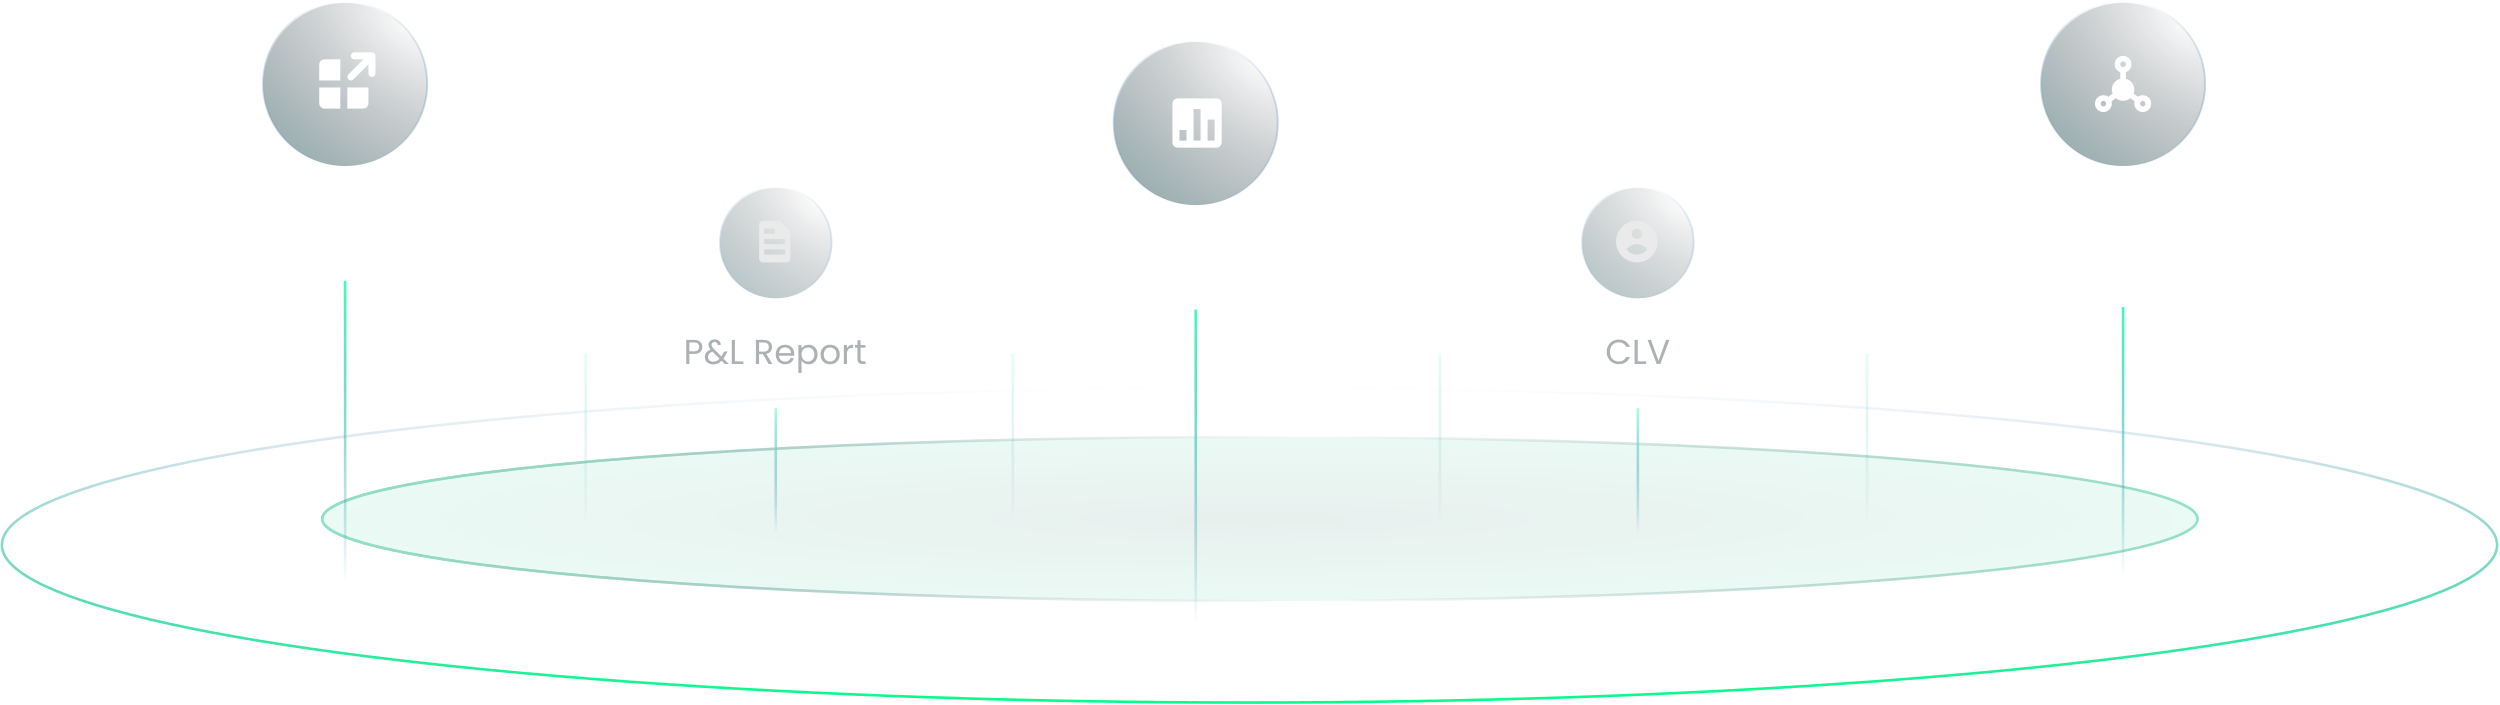 <svg width="1302" height="367" viewBox="0 0 1302 367" fill="none" xmlns="http://www.w3.org/2000/svg">
<g filter="url(#filter0_b_4195_26872)">
<ellipse cx="650.752" cy="283.825" rx="649.752" ry="82.067" stroke="url(#paint0_linear_4195_26872)" stroke-width="1.356"/>
</g>
<path d="M365.774 180.685C365.774 181.729 365.414 182.599 364.694 183.295C363.986 183.979 362.9 184.321 361.436 184.321H359.024V189.559H357.386V177.013H361.436C362.852 177.013 363.926 177.355 364.658 178.039C365.402 178.723 365.774 179.605 365.774 180.685ZM361.436 182.971C362.348 182.971 363.02 182.773 363.452 182.377C363.884 181.981 364.1 181.417 364.1 180.685C364.1 179.137 363.212 178.363 361.436 178.363H359.024V182.971H361.436ZM377.44 189.559L375.802 187.903C375.19 188.539 374.536 189.013 373.84 189.325C373.144 189.625 372.358 189.775 371.482 189.775C370.618 189.775 369.85 189.619 369.178 189.307C368.518 188.995 368.002 188.551 367.63 187.975C367.27 187.399 367.09 186.727 367.09 185.959C367.09 185.083 367.336 184.315 367.828 183.655C368.332 182.983 369.07 182.455 370.042 182.071C369.658 181.615 369.382 181.195 369.214 180.811C369.046 180.427 368.962 180.007 368.962 179.551C368.962 179.023 369.094 178.549 369.358 178.129C369.634 177.697 370.024 177.361 370.528 177.121C371.032 176.881 371.614 176.761 372.274 176.761C372.922 176.761 373.486 176.887 373.966 177.139C374.446 177.391 374.806 177.745 375.046 178.201C375.286 178.645 375.394 179.143 375.37 179.695H373.732C373.744 179.203 373.606 178.819 373.318 178.543C373.03 178.255 372.658 178.111 372.202 178.111C371.722 178.111 371.332 178.249 371.032 178.525C370.744 178.789 370.6 179.131 370.6 179.551C370.6 179.911 370.696 180.259 370.888 180.595C371.092 180.931 371.428 181.345 371.896 181.837L375.64 185.599L375.964 185.095L377.188 183.043H378.952L377.476 185.599C377.272 185.959 377.032 186.337 376.756 186.733L379.582 189.559H377.44ZM371.482 188.371C372.13 188.371 372.712 188.245 373.228 187.993C373.756 187.741 374.254 187.351 374.722 186.823L371.032 183.115C369.496 183.703 368.728 184.633 368.728 185.905C368.728 186.613 368.98 187.201 369.484 187.669C370 188.137 370.666 188.371 371.482 188.371ZM382.754 188.227H387.146V189.559H381.116V177.013H382.754V188.227ZM400.291 189.559L397.303 184.429H395.323V189.559H393.685V177.013H397.735C398.683 177.013 399.481 177.175 400.129 177.499C400.789 177.823 401.281 178.261 401.605 178.813C401.929 179.365 402.091 179.995 402.091 180.703C402.091 181.567 401.839 182.329 401.335 182.989C400.843 183.649 400.099 184.087 399.103 184.303L402.253 189.559H400.291ZM395.323 183.115H397.735C398.623 183.115 399.289 182.899 399.733 182.467C400.177 182.023 400.399 181.435 400.399 180.703C400.399 179.959 400.177 179.383 399.733 178.975C399.301 178.567 398.635 178.363 397.735 178.363H395.323V183.115ZM413.636 184.249C413.636 184.561 413.618 184.891 413.582 185.239H405.698C405.758 186.211 406.088 186.973 406.688 187.525C407.3 188.065 408.038 188.335 408.902 188.335C409.61 188.335 410.198 188.173 410.666 187.849C411.146 187.513 411.482 187.069 411.674 186.517H413.438C413.174 187.465 412.646 188.239 411.854 188.839C411.062 189.427 410.078 189.721 408.902 189.721C407.966 189.721 407.126 189.511 406.382 189.091C405.65 188.671 405.074 188.077 404.654 187.309C404.234 186.529 404.024 185.629 404.024 184.609C404.024 183.589 404.228 182.695 404.636 181.927C405.044 181.159 405.614 180.571 406.346 180.163C407.09 179.743 407.942 179.533 408.902 179.533C409.838 179.533 410.666 179.737 411.386 180.145C412.106 180.553 412.658 181.117 413.042 181.837C413.438 182.545 413.636 183.349 413.636 184.249ZM411.944 183.907C411.944 183.283 411.806 182.749 411.53 182.305C411.254 181.849 410.876 181.507 410.396 181.279C409.928 181.039 409.406 180.919 408.83 180.919C408.002 180.919 407.294 181.183 406.706 181.711C406.13 182.239 405.8 182.971 405.716 183.907H411.944ZM417.436 181.513C417.76 180.949 418.24 180.481 418.876 180.109C419.524 179.725 420.274 179.533 421.126 179.533C422.002 179.533 422.794 179.743 423.502 180.163C424.222 180.583 424.786 181.177 425.194 181.945C425.602 182.701 425.806 183.583 425.806 184.591C425.806 185.587 425.602 186.475 425.194 187.255C424.786 188.035 424.222 188.641 423.502 189.073C422.794 189.505 422.002 189.721 421.126 189.721C420.286 189.721 419.542 189.535 418.894 189.163C418.258 188.779 417.772 188.305 417.436 187.741V194.239H415.798V179.695H417.436V181.513ZM424.132 184.591C424.132 183.847 423.982 183.199 423.682 182.647C423.382 182.095 422.974 181.675 422.458 181.387C421.954 181.099 421.396 180.955 420.784 180.955C420.184 180.955 419.626 181.105 419.11 181.405C418.606 181.693 418.198 182.119 417.886 182.683C417.586 183.235 417.436 183.877 417.436 184.609C417.436 185.353 417.586 186.007 417.886 186.571C418.198 187.123 418.606 187.549 419.11 187.849C419.626 188.137 420.184 188.281 420.784 188.281C421.396 188.281 421.954 188.137 422.458 187.849C422.974 187.549 423.382 187.123 423.682 186.571C423.982 186.007 424.132 185.347 424.132 184.591ZM432.264 189.721C431.34 189.721 430.5 189.511 429.744 189.091C429 188.671 428.412 188.077 427.98 187.309C427.56 186.529 427.35 185.629 427.35 184.609C427.35 183.601 427.566 182.713 427.998 181.945C428.442 181.165 429.042 180.571 429.798 180.163C430.554 179.743 431.4 179.533 432.336 179.533C433.272 179.533 434.118 179.743 434.874 180.163C435.63 180.571 436.224 181.159 436.656 181.927C437.1 182.695 437.322 183.589 437.322 184.609C437.322 185.629 437.094 186.529 436.638 187.309C436.194 188.077 435.588 188.671 434.82 189.091C434.052 189.511 433.2 189.721 432.264 189.721ZM432.264 188.281C432.852 188.281 433.404 188.143 433.92 187.867C434.436 187.591 434.85 187.177 435.162 186.625C435.486 186.073 435.648 185.401 435.648 184.609C435.648 183.817 435.492 183.145 435.18 182.593C434.868 182.041 434.46 181.633 433.956 181.369C433.452 181.093 432.906 180.955 432.318 180.955C431.718 180.955 431.166 181.093 430.662 181.369C430.17 181.633 429.774 182.041 429.474 182.593C429.174 183.145 429.024 183.817 429.024 184.609C429.024 185.413 429.168 186.091 429.456 186.643C429.756 187.195 430.152 187.609 430.644 187.885C431.136 188.149 431.676 188.281 432.264 188.281ZM441.114 181.297C441.402 180.733 441.81 180.295 442.338 179.983C442.878 179.671 443.532 179.515 444.3 179.515V181.207H443.868C442.032 181.207 441.114 182.203 441.114 184.195V189.559H439.476V179.695H441.114V181.297ZM448.189 181.045V186.859C448.189 187.339 448.291 187.681 448.495 187.885C448.699 188.077 449.053 188.173 449.557 188.173H450.763V189.559H449.287C448.375 189.559 447.691 189.349 447.235 188.929C446.779 188.509 446.551 187.819 446.551 186.859V181.045H445.273V179.695H446.551V177.211H448.189V179.695H450.763V181.045H448.189Z" fill="#ACB1B3"/>
<path d="M836.774 183.277C836.774 182.053 837.05 180.955 837.602 179.983C838.154 178.999 838.904 178.231 839.852 177.679C840.812 177.127 841.874 176.851 843.038 176.851C844.406 176.851 845.6 177.181 846.62 177.841C847.64 178.501 848.384 179.437 848.852 180.649H846.89C846.542 179.893 846.038 179.311 845.378 178.903C844.73 178.495 843.95 178.291 843.038 178.291C842.162 178.291 841.376 178.495 840.68 178.903C839.984 179.311 839.438 179.893 839.042 180.649C838.646 181.393 838.448 182.269 838.448 183.277C838.448 184.273 838.646 185.149 839.042 185.905C839.438 186.649 839.984 187.225 840.68 187.633C841.376 188.041 842.162 188.245 843.038 188.245C843.95 188.245 844.73 188.047 845.378 187.651C846.038 187.243 846.542 186.661 846.89 185.905H848.852C848.384 187.105 847.64 188.035 846.62 188.695C845.6 189.343 844.406 189.667 843.038 189.667C841.874 189.667 840.812 189.397 839.852 188.857C838.904 188.305 838.154 187.543 837.602 186.571C837.05 185.599 836.774 184.501 836.774 183.277ZM852.928 188.227H857.32V189.559H851.29V177.013H852.928V188.227ZM869.428 177.013L864.694 189.559H862.804L858.07 177.013H859.816L863.758 187.831L867.7 177.013H869.428Z" fill="#ACB1B3"/>
<g opacity="0.5" filter="url(#filter1_b_4195_26872)">
<ellipse cx="656.177" cy="270.26" rx="488.331" ry="42.729" fill="url(#paint1_radial_4195_26872)" fill-opacity="0.2"/>
<ellipse cx="656.177" cy="270.26" rx="488.331" ry="42.729" stroke="url(#paint2_linear_4195_26872)" stroke-width="1.356"/>
<ellipse cx="656.177" cy="270.26" rx="488.331" ry="42.729" stroke="url(#paint3_linear_4195_26872)" stroke-width="1.356"/>
</g>
<path d="M404 277.72V212.609" stroke="url(#paint4_linear_4195_26872)" stroke-width="1.356"/>
<g opacity="0.3">
<path d="M305 272.171L305 184" stroke="url(#paint5_linear_4195_26872)" stroke-width="1.356"/>
<path d="M527.463 272.171L527.463 184" stroke="url(#paint6_linear_4195_26872)" stroke-width="1.356"/>
<path d="M749.924 272.171L749.924 184" stroke="url(#paint7_linear_4195_26872)" stroke-width="1.356"/>
<path d="M972.387 272.171L972.387 184" stroke="url(#paint8_linear_4195_26872)" stroke-width="1.356"/>
</g>
<path d="M853 277.72V212.609" stroke="url(#paint9_linear_4195_26872)" stroke-width="1.356"/>
<g filter="url(#filter2_b_4195_26872)">
<circle cx="179.745" cy="43.729" r="42.729" fill="#1A4A67" fill-opacity="0.01"/>
<circle cx="179.745" cy="43.729" r="42.729" fill="url(#paint10_radial_4195_26872)" fill-opacity="0.5"/>
<circle cx="179.745" cy="43.729" r="42.729" stroke="url(#paint11_linear_4195_26872)" stroke-width="0.985"/>
</g>
<path fill-rule="evenodd" clip-rule="evenodd" d="M177.235 56.548H168.995C167.478 56.548 166.248 55.318 166.248 53.801V45.56H177.235V56.548ZM191.885 45.56V53.801C191.885 55.318 190.656 56.548 189.139 56.548H180.898V45.56H191.885ZM177.235 41.898H166.248L166.248 33.657C166.248 32.14 167.478 30.91 168.995 30.91H177.235V41.898ZM195.548 29.079V38.236C195.548 39.243 194.724 40.067 193.717 40.067C192.709 40.067 191.885 39.243 191.885 38.236V33.511L184.029 41.367C183.663 41.715 183.205 41.898 182.729 41.898C182.253 41.898 181.795 41.715 181.429 41.367C180.715 40.653 180.715 39.481 181.429 38.767L189.285 30.91H184.56C183.553 30.91 182.729 30.087 182.729 29.079C182.729 28.072 183.553 27.248 184.56 27.248H193.717C193.863 27.248 194.028 27.266 194.174 27.321C194.266 27.321 194.339 27.358 194.431 27.395C194.651 27.486 194.852 27.614 195.017 27.779C195.182 27.944 195.31 28.145 195.401 28.365C195.438 28.457 195.475 28.53 195.475 28.622C195.53 28.768 195.548 28.933 195.548 29.079Z" fill="white"/>
<path d="M109.436 113.519C109.436 114.679 109.036 115.646 108.236 116.419C107.45 117.179 106.243 117.559 104.616 117.559H101.936V123.379H100.116V109.439H104.616C106.19 109.439 107.383 109.819 108.196 110.579C109.023 111.339 109.436 112.319 109.436 113.519ZM104.616 116.059C105.63 116.059 106.376 115.839 106.856 115.399C107.336 114.959 107.576 114.332 107.576 113.519C107.576 111.799 106.59 110.939 104.616 110.939H101.936V116.059H104.616ZM113.518 114.199C113.838 113.572 114.292 113.086 114.878 112.739C115.478 112.392 116.205 112.219 117.058 112.219V114.099H116.578C114.538 114.099 113.518 115.206 113.518 117.419V123.379H111.698V112.419H113.518V114.199ZM123.939 123.559C122.912 123.559 121.979 123.326 121.139 122.859C120.312 122.392 119.659 121.732 119.179 120.879C118.712 120.012 118.479 119.012 118.479 117.879C118.479 116.759 118.719 115.772 119.199 114.919C119.692 114.052 120.359 113.392 121.199 112.939C122.039 112.472 122.979 112.239 124.019 112.239C125.059 112.239 125.999 112.472 126.839 112.939C127.679 113.392 128.339 114.046 128.819 114.899C129.312 115.752 129.559 116.746 129.559 117.879C129.559 119.012 129.306 120.012 128.799 120.879C128.306 121.732 127.632 122.392 126.779 122.859C125.926 123.326 124.979 123.559 123.939 123.559ZM123.939 121.959C124.592 121.959 125.206 121.806 125.779 121.499C126.352 121.192 126.812 120.732 127.159 120.119C127.519 119.506 127.699 118.759 127.699 117.879C127.699 116.999 127.526 116.252 127.179 115.639C126.832 115.026 126.379 114.572 125.819 114.279C125.259 113.972 124.652 113.819 123.999 113.819C123.332 113.819 122.719 113.972 122.159 114.279C121.612 114.572 121.172 115.026 120.839 115.639C120.506 116.252 120.339 116.999 120.339 117.879C120.339 118.772 120.499 119.526 120.819 120.139C121.152 120.752 121.592 121.212 122.139 121.519C122.686 121.812 123.286 121.959 123.939 121.959ZM136.412 113.919H134.112V123.379H132.292V113.919H130.872V112.419H132.292V111.639C132.292 110.412 132.605 109.519 133.232 108.959C133.872 108.386 134.892 108.099 136.292 108.099V109.619C135.492 109.619 134.925 109.779 134.592 110.099C134.272 110.406 134.112 110.919 134.112 111.639V112.419H136.412V113.919ZM139.474 110.639C139.127 110.639 138.834 110.519 138.594 110.279C138.354 110.039 138.234 109.746 138.234 109.399C138.234 109.052 138.354 108.759 138.594 108.519C138.834 108.279 139.127 108.159 139.474 108.159C139.807 108.159 140.087 108.279 140.314 108.519C140.554 108.759 140.674 109.052 140.674 109.399C140.674 109.746 140.554 110.039 140.314 110.279C140.087 110.519 139.807 110.639 139.474 110.639ZM140.354 112.419V123.379H138.534V112.419H140.354ZM145.676 113.919V120.379C145.676 120.912 145.789 121.292 146.016 121.519C146.243 121.732 146.636 121.839 147.196 121.839H148.536V123.379H146.896C145.883 123.379 145.123 123.146 144.616 122.679C144.109 122.212 143.856 121.446 143.856 120.379V113.919H142.436V112.419H143.856V109.659H145.676V112.419H148.536V113.919H145.676ZM160.413 109.439C161.933 109.439 163.247 109.726 164.353 110.299C165.473 110.859 166.327 111.666 166.913 112.719C167.513 113.772 167.813 115.012 167.813 116.439C167.813 117.866 167.513 119.106 166.913 120.159C166.327 121.199 165.473 121.999 164.353 122.559C163.247 123.106 161.933 123.379 160.413 123.379H156.073V109.439H160.413ZM160.413 121.879C162.213 121.879 163.587 121.406 164.533 120.459C165.48 119.499 165.953 118.159 165.953 116.439C165.953 114.706 165.473 113.352 164.513 112.379C163.567 111.406 162.2 110.919 160.413 110.919H157.893V121.879H160.413ZM169.534 117.859C169.534 116.739 169.76 115.759 170.214 114.919C170.667 114.066 171.287 113.406 172.074 112.939C172.874 112.472 173.76 112.239 174.734 112.239C175.694 112.239 176.527 112.446 177.234 112.859C177.94 113.272 178.467 113.792 178.814 114.419V112.419H180.654V123.379H178.814V121.339C178.454 121.979 177.914 122.512 177.194 122.939C176.487 123.352 175.66 123.559 174.714 123.559C173.74 123.559 172.86 123.319 172.074 122.839C171.287 122.359 170.667 121.686 170.214 120.819C169.76 119.952 169.534 118.966 169.534 117.859ZM178.814 117.879C178.814 117.052 178.647 116.332 178.314 115.719C177.98 115.106 177.527 114.639 176.954 114.319C176.394 113.986 175.774 113.819 175.094 113.819C174.414 113.819 173.794 113.979 173.234 114.299C172.674 114.619 172.227 115.086 171.894 115.699C171.56 116.312 171.394 117.032 171.394 117.859C171.394 118.699 171.56 119.432 171.894 120.059C172.227 120.672 172.674 121.146 173.234 121.479C173.794 121.799 174.414 121.959 175.094 121.959C175.774 121.959 176.394 121.799 176.954 121.479C177.527 121.146 177.98 120.672 178.314 120.059C178.647 119.432 178.814 118.706 178.814 117.879ZM187.609 123.559C186.769 123.559 186.016 123.419 185.349 123.139C184.683 122.846 184.156 122.446 183.769 121.939C183.383 121.419 183.169 120.826 183.129 120.159H185.009C185.063 120.706 185.316 121.152 185.769 121.499C186.236 121.846 186.843 122.019 187.589 122.019C188.283 122.019 188.829 121.866 189.229 121.559C189.629 121.252 189.829 120.866 189.829 120.399C189.829 119.919 189.616 119.566 189.189 119.339C188.763 119.099 188.103 118.866 187.209 118.639C186.396 118.426 185.729 118.212 185.209 117.999C184.703 117.772 184.263 117.446 183.889 117.019C183.529 116.579 183.349 116.006 183.349 115.299C183.349 114.739 183.516 114.226 183.849 113.759C184.183 113.292 184.656 112.926 185.269 112.659C185.883 112.379 186.583 112.239 187.369 112.239C188.583 112.239 189.563 112.546 190.309 113.159C191.056 113.772 191.456 114.612 191.509 115.679H189.689C189.649 115.106 189.416 114.646 188.989 114.299C188.576 113.952 188.016 113.779 187.309 113.779C186.656 113.779 186.136 113.919 185.749 114.199C185.363 114.479 185.169 114.846 185.169 115.299C185.169 115.659 185.283 115.959 185.509 116.199C185.749 116.426 186.043 116.612 186.389 116.759C186.749 116.892 187.243 117.046 187.869 117.219C188.656 117.432 189.296 117.646 189.789 117.859C190.283 118.059 190.703 118.366 191.049 118.779C191.409 119.192 191.596 119.732 191.609 120.399C191.609 120.999 191.443 121.539 191.109 122.019C190.776 122.499 190.303 122.879 189.689 123.159C189.089 123.426 188.396 123.559 187.609 123.559ZM199.619 112.219C200.445 112.219 201.192 112.399 201.859 112.759C202.525 113.106 203.045 113.632 203.419 114.339C203.805 115.046 203.999 115.906 203.999 116.919V123.379H202.199V117.179C202.199 116.086 201.925 115.252 201.379 114.679C200.832 114.092 200.085 113.799 199.139 113.799C198.179 113.799 197.412 114.099 196.839 114.699C196.279 115.299 195.999 116.172 195.999 117.319V123.379H194.179V108.579H195.999V113.979C196.359 113.419 196.852 112.986 197.479 112.679C198.119 112.372 198.832 112.219 199.619 112.219ZM208.792 114.459C209.165 113.806 209.712 113.272 210.432 112.859C211.152 112.446 211.972 112.239 212.892 112.239C213.878 112.239 214.765 112.472 215.552 112.939C216.338 113.406 216.958 114.066 217.412 114.919C217.865 115.759 218.092 116.739 218.092 117.859C218.092 118.966 217.865 119.952 217.412 120.819C216.958 121.686 216.332 122.359 215.532 122.839C214.745 123.319 213.865 123.559 212.892 123.559C211.945 123.559 211.112 123.352 210.392 122.939C209.685 122.526 209.152 121.999 208.792 121.359V123.379H206.972V108.579H208.792V114.459ZM216.232 117.859C216.232 117.032 216.065 116.312 215.732 115.699C215.398 115.086 214.945 114.619 214.372 114.299C213.812 113.979 213.192 113.819 212.512 113.819C211.845 113.819 211.225 113.986 210.652 114.319C210.092 114.639 209.638 115.112 209.292 115.739C208.958 116.352 208.792 117.066 208.792 117.879C208.792 118.706 208.958 119.432 209.292 120.059C209.638 120.672 210.092 121.146 210.652 121.479C211.225 121.799 211.845 121.959 212.512 121.959C213.192 121.959 213.812 121.799 214.372 121.479C214.945 121.146 215.398 120.672 215.732 120.059C216.065 119.432 216.232 118.699 216.232 117.859ZM225.267 123.559C224.241 123.559 223.307 123.326 222.467 122.859C221.641 122.392 220.987 121.732 220.507 120.879C220.041 120.012 219.807 119.012 219.807 117.879C219.807 116.759 220.047 115.772 220.527 114.919C221.021 114.052 221.687 113.392 222.527 112.939C223.367 112.472 224.307 112.239 225.347 112.239C226.387 112.239 227.327 112.472 228.167 112.939C229.007 113.392 229.667 114.046 230.147 114.899C230.641 115.752 230.887 116.746 230.887 117.879C230.887 119.012 230.634 120.012 230.127 120.879C229.634 121.732 228.961 122.392 228.107 122.859C227.254 123.326 226.307 123.559 225.267 123.559ZM225.267 121.959C225.921 121.959 226.534 121.806 227.107 121.499C227.681 121.192 228.141 120.732 228.487 120.119C228.847 119.506 229.027 118.759 229.027 117.879C229.027 116.999 228.854 116.252 228.507 115.639C228.161 115.026 227.707 114.572 227.147 114.279C226.587 113.972 225.981 113.819 225.327 113.819C224.661 113.819 224.047 113.972 223.487 114.279C222.941 114.572 222.501 115.026 222.167 115.639C221.834 116.252 221.667 116.999 221.667 117.879C221.667 118.772 221.827 119.526 222.147 120.139C222.481 120.752 222.921 121.212 223.467 121.519C224.014 121.812 224.614 121.959 225.267 121.959ZM232.6 117.859C232.6 116.739 232.827 115.759 233.28 114.919C233.734 114.066 234.354 113.406 235.14 112.939C235.94 112.472 236.827 112.239 237.8 112.239C238.76 112.239 239.594 112.446 240.3 112.859C241.007 113.272 241.534 113.792 241.88 114.419V112.419H243.72V123.379H241.88V121.339C241.52 121.979 240.98 122.512 240.26 122.939C239.554 123.352 238.727 123.559 237.78 123.559C236.807 123.559 235.927 123.319 235.14 122.839C234.354 122.359 233.734 121.686 233.28 120.819C232.827 119.952 232.6 118.966 232.6 117.859ZM241.88 117.879C241.88 117.052 241.714 116.332 241.38 115.719C241.047 115.106 240.594 114.639 240.02 114.319C239.46 113.986 238.84 113.819 238.16 113.819C237.48 113.819 236.86 113.979 236.3 114.299C235.74 114.619 235.294 115.086 234.96 115.699C234.627 116.312 234.46 117.032 234.46 117.859C234.46 118.699 234.627 119.432 234.96 120.059C235.294 120.672 235.74 121.146 236.3 121.479C236.86 121.799 237.48 121.959 238.16 121.959C238.84 121.959 239.46 121.799 240.02 121.479C240.594 121.146 241.047 120.672 241.38 120.059C241.714 119.432 241.88 118.706 241.88 117.879ZM248.616 114.199C248.936 113.572 249.389 113.086 249.976 112.739C250.576 112.392 251.303 112.219 252.156 112.219V114.099H251.676C249.636 114.099 248.616 115.206 248.616 117.419V123.379H246.796V112.419H248.616V114.199ZM253.577 117.859C253.577 116.739 253.803 115.759 254.257 114.919C254.71 114.066 255.33 113.406 256.117 112.939C256.917 112.472 257.81 112.239 258.797 112.239C259.65 112.239 260.443 112.439 261.177 112.839C261.91 113.226 262.47 113.739 262.857 114.379V108.579H264.697V123.379H262.857V121.319C262.497 121.972 261.963 122.512 261.257 122.939C260.55 123.352 259.723 123.559 258.777 123.559C257.803 123.559 256.917 123.319 256.117 122.839C255.33 122.359 254.71 121.686 254.257 120.819C253.803 119.952 253.577 118.966 253.577 117.859ZM262.857 117.879C262.857 117.052 262.69 116.332 262.357 115.719C262.023 115.106 261.57 114.639 260.997 114.319C260.437 113.986 259.817 113.819 259.137 113.819C258.457 113.819 257.837 113.979 257.277 114.299C256.717 114.619 256.27 115.086 255.937 115.699C255.603 116.312 255.437 117.032 255.437 117.859C255.437 118.699 255.603 119.432 255.937 120.059C256.27 120.672 256.717 121.146 257.277 121.479C257.837 121.799 258.457 121.959 259.137 121.959C259.817 121.959 260.437 121.799 260.997 121.479C261.57 121.146 262.023 120.672 262.357 120.059C262.69 119.432 262.857 118.706 262.857 117.879Z" fill="white"/>
<path d="M179.744 303.652L179.744 146.301" stroke="url(#paint12_linear_4195_26872)" stroke-width="1.356"/>
<g filter="url(#filter3_b_4195_26872)">
<circle cx="622.745" cy="64.077" r="42.729" fill="#1A4A67" fill-opacity="0.01"/>
<circle cx="622.745" cy="64.077" r="42.729" fill="url(#paint13_radial_4195_26872)" fill-opacity="0.5"/>
<circle cx="622.745" cy="64.077" r="42.729" stroke="url(#paint14_linear_4195_26872)" stroke-width="0.985"/>
</g>
<path fill-rule="evenodd" clip-rule="evenodd" d="M613.352 51.258C611.835 51.258 610.605 52.488 610.605 54.005V74.148C610.605 75.665 611.835 76.895 613.352 76.895H633.496C635.013 76.895 636.243 75.665 636.243 74.148V54.005C636.243 52.488 635.013 51.258 633.496 51.258H613.352ZM632.58 73.233H628.918V62.245H632.58V73.233ZM621.593 73.233H625.255V56.752H621.593V73.233ZM617.93 73.233H614.268V67.739H617.93V73.233Z" fill="white"/>
<path d="M546.604 131.154C546.604 132.314 546.204 133.28 545.404 134.054C544.617 134.814 543.411 135.194 541.784 135.194H539.104V141.014H537.284V127.074H541.784C543.357 127.074 544.551 127.454 545.364 128.214C546.191 128.974 546.604 129.954 546.604 131.154ZM541.784 133.694C542.797 133.694 543.544 133.474 544.024 133.034C544.504 132.594 544.744 131.967 544.744 131.154C544.744 129.434 543.757 128.574 541.784 128.574H539.104V133.694H541.784ZM550.686 131.834C551.006 131.207 551.46 130.72 552.046 130.374C552.646 130.027 553.373 129.854 554.226 129.854V131.734H553.746C551.706 131.734 550.686 132.84 550.686 135.054V141.014H548.866V130.054H550.686V131.834ZM561.107 141.194C560.08 141.194 559.147 140.96 558.307 140.494C557.48 140.027 556.827 139.367 556.347 138.514C555.88 137.647 555.647 136.647 555.647 135.514C555.647 134.394 555.887 133.407 556.367 132.554C556.86 131.687 557.527 131.027 558.367 130.574C559.207 130.107 560.147 129.874 561.187 129.874C562.227 129.874 563.167 130.107 564.007 130.574C564.847 131.027 565.507 131.68 565.987 132.534C566.48 133.387 566.727 134.38 566.727 135.514C566.727 136.647 566.474 137.647 565.967 138.514C565.474 139.367 564.8 140.027 563.947 140.494C563.094 140.96 562.147 141.194 561.107 141.194ZM561.107 139.594C561.76 139.594 562.374 139.44 562.947 139.134C563.52 138.827 563.98 138.367 564.327 137.754C564.687 137.14 564.867 136.394 564.867 135.514C564.867 134.634 564.694 133.887 564.347 133.274C564 132.66 563.547 132.207 562.987 131.914C562.427 131.607 561.82 131.454 561.167 131.454C560.5 131.454 559.887 131.607 559.327 131.914C558.78 132.207 558.34 132.66 558.007 133.274C557.674 133.887 557.507 134.634 557.507 135.514C557.507 136.407 557.667 137.16 557.987 137.774C558.32 138.387 558.76 138.847 559.307 139.154C559.854 139.447 560.454 139.594 561.107 139.594ZM568.44 135.494C568.44 134.374 568.667 133.394 569.12 132.554C569.573 131.7 570.193 131.04 570.98 130.574C571.78 130.107 572.673 129.874 573.66 129.874C574.513 129.874 575.307 130.074 576.04 130.474C576.773 130.86 577.333 131.374 577.72 132.014V126.214H579.56V141.014H577.72V138.954C577.36 139.607 576.827 140.147 576.12 140.574C575.413 140.987 574.587 141.194 573.64 141.194C572.667 141.194 571.78 140.954 570.98 140.474C570.193 139.994 569.573 139.32 569.12 138.454C568.667 137.587 568.44 136.6 568.44 135.494ZM577.72 135.514C577.72 134.687 577.553 133.967 577.22 133.354C576.887 132.74 576.433 132.274 575.86 131.954C575.3 131.62 574.68 131.454 574 131.454C573.32 131.454 572.7 131.614 572.14 131.934C571.58 132.254 571.133 132.72 570.8 133.334C570.467 133.947 570.3 134.667 570.3 135.494C570.3 136.334 570.467 137.067 570.8 137.694C571.133 138.307 571.58 138.78 572.14 139.114C572.7 139.434 573.32 139.594 574 139.594C574.68 139.594 575.3 139.434 575.86 139.114C576.433 138.78 576.887 138.307 577.22 137.694C577.553 137.067 577.72 136.34 577.72 135.514ZM592.356 130.054V141.014H590.536V139.394C590.189 139.954 589.702 140.394 589.076 140.714C588.462 141.02 587.782 141.174 587.036 141.174C586.182 141.174 585.416 141 584.736 140.654C584.056 140.294 583.516 139.76 583.116 139.054C582.729 138.347 582.536 137.487 582.536 136.474V130.054H584.336V136.234C584.336 137.314 584.609 138.147 585.156 138.734C585.702 139.307 586.449 139.594 587.396 139.594C588.369 139.594 589.136 139.294 589.696 138.694C590.256 138.094 590.536 137.22 590.536 136.074V130.054H592.356ZM594.749 135.514C594.749 134.38 594.975 133.394 595.429 132.554C595.882 131.7 596.509 131.04 597.309 130.574C598.122 130.107 599.049 129.874 600.089 129.874C601.435 129.874 602.542 130.2 603.409 130.854C604.289 131.507 604.869 132.414 605.149 133.574H603.189C603.002 132.907 602.635 132.38 602.089 131.994C601.555 131.607 600.889 131.414 600.089 131.414C599.049 131.414 598.209 131.774 597.569 132.494C596.929 133.2 596.609 134.207 596.609 135.514C596.609 136.834 596.929 137.854 597.569 138.574C598.209 139.294 599.049 139.654 600.089 139.654C600.889 139.654 601.555 139.467 602.089 139.094C602.622 138.72 602.989 138.187 603.189 137.494H605.149C604.855 138.614 604.269 139.514 603.389 140.194C602.509 140.86 601.409 141.194 600.089 141.194C599.049 141.194 598.122 140.96 597.309 140.494C596.509 140.027 595.882 139.367 595.429 138.514C594.975 137.66 594.749 136.66 594.749 135.514ZM609.797 131.554V138.014C609.797 138.547 609.91 138.927 610.137 139.154C610.364 139.367 610.757 139.474 611.317 139.474H612.657V141.014H611.017C610.004 141.014 609.244 140.78 608.737 140.314C608.23 139.847 607.977 139.08 607.977 138.014V131.554H606.557V130.054H607.977V127.294H609.797V130.054H612.657V131.554H609.797ZM628.434 137.914H622.354L621.234 141.014H619.314L624.354 127.154H626.454L631.474 141.014H629.554L628.434 137.914ZM627.914 136.434L625.394 129.394L622.874 136.434H627.914ZM639.011 129.854C640.344 129.854 641.424 130.26 642.251 131.074C643.078 131.874 643.491 133.034 643.491 134.554V141.014H641.691V134.814C641.691 133.72 641.418 132.887 640.871 132.314C640.324 131.727 639.578 131.434 638.631 131.434C637.671 131.434 636.904 131.734 636.331 132.334C635.771 132.934 635.491 133.807 635.491 134.954V141.014H633.671V130.054H635.491V131.614C635.851 131.054 636.338 130.62 636.951 130.314C637.578 130.007 638.264 129.854 639.011 129.854ZM645.784 135.494C645.784 134.374 646.01 133.394 646.464 132.554C646.917 131.7 647.537 131.04 648.324 130.574C649.124 130.107 650.01 129.874 650.984 129.874C651.944 129.874 652.777 130.08 653.484 130.494C654.19 130.907 654.717 131.427 655.064 132.054V130.054H656.904V141.014H655.064V138.974C654.704 139.614 654.164 140.147 653.444 140.574C652.737 140.987 651.91 141.194 650.964 141.194C649.99 141.194 649.11 140.954 648.324 140.474C647.537 139.994 646.917 139.32 646.464 138.454C646.01 137.587 645.784 136.6 645.784 135.494ZM655.064 135.514C655.064 134.687 654.897 133.967 654.564 133.354C654.23 132.74 653.777 132.274 653.204 131.954C652.644 131.62 652.024 131.454 651.344 131.454C650.664 131.454 650.044 131.614 649.484 131.934C648.924 132.254 648.477 132.72 648.144 133.334C647.81 133.947 647.644 134.667 647.644 135.494C647.644 136.334 647.81 137.067 648.144 137.694C648.477 138.307 648.924 138.78 649.484 139.114C650.044 139.434 650.664 139.594 651.344 139.594C652.024 139.594 652.644 139.434 653.204 139.114C653.777 138.78 654.23 138.307 654.564 137.694C654.897 137.067 655.064 136.34 655.064 135.514ZM661.799 126.214V141.014H659.979V126.214H661.799ZM674.341 130.054L667.741 146.174H665.861L668.021 140.894L663.601 130.054H665.621L669.061 138.934L672.461 130.054H674.341ZM678.391 131.554V138.014C678.391 138.547 678.504 138.927 678.731 139.154C678.958 139.367 679.351 139.474 679.911 139.474H681.251V141.014H679.611C678.598 141.014 677.838 140.78 677.331 140.314C676.824 139.847 676.571 139.08 676.571 138.014V131.554H675.151V130.054H676.571V127.294H678.391V130.054H681.251V131.554H678.391ZM684.396 128.274C684.049 128.274 683.756 128.154 683.516 127.914C683.276 127.674 683.156 127.38 683.156 127.034C683.156 126.687 683.276 126.394 683.516 126.154C683.756 125.914 684.049 125.794 684.396 125.794C684.729 125.794 685.009 125.914 685.236 126.154C685.476 126.394 685.596 126.687 685.596 127.034C685.596 127.38 685.476 127.674 685.236 127.914C685.009 128.154 684.729 128.274 684.396 128.274ZM685.276 130.054V141.014H683.456V130.054H685.276ZM687.698 135.514C687.698 134.38 687.925 133.394 688.378 132.554C688.831 131.7 689.458 131.04 690.258 130.574C691.071 130.107 691.998 129.874 693.038 129.874C694.385 129.874 695.491 130.2 696.358 130.854C697.238 131.507 697.818 132.414 698.098 133.574H696.138C695.951 132.907 695.585 132.38 695.038 131.994C694.505 131.607 693.838 131.414 693.038 131.414C691.998 131.414 691.158 131.774 690.518 132.494C689.878 133.2 689.558 134.207 689.558 135.514C689.558 136.834 689.878 137.854 690.518 138.574C691.158 139.294 691.998 139.654 693.038 139.654C693.838 139.654 694.505 139.467 695.038 139.094C695.571 138.72 695.938 138.187 696.138 137.494H698.098C697.805 138.614 697.218 139.514 696.338 140.194C695.458 140.86 694.358 141.194 693.038 141.194C691.998 141.194 691.071 140.96 690.258 140.494C689.458 140.027 688.831 139.367 688.378 138.514C687.925 137.66 687.698 136.66 687.698 135.514ZM704.406 141.194C703.566 141.194 702.813 141.054 702.146 140.774C701.48 140.48 700.953 140.08 700.566 139.574C700.18 139.054 699.966 138.46 699.926 137.794H701.806C701.86 138.34 702.113 138.787 702.566 139.134C703.033 139.48 703.64 139.654 704.386 139.654C705.08 139.654 705.626 139.5 706.026 139.194C706.426 138.887 706.626 138.5 706.626 138.034C706.626 137.554 706.413 137.2 705.986 136.974C705.56 136.734 704.9 136.5 704.006 136.274C703.193 136.06 702.526 135.847 702.006 135.634C701.5 135.407 701.06 135.08 700.686 134.654C700.326 134.214 700.146 133.64 700.146 132.934C700.146 132.374 700.313 131.86 700.646 131.394C700.98 130.927 701.453 130.56 702.066 130.294C702.68 130.014 703.38 129.874 704.166 129.874C705.38 129.874 706.36 130.18 707.106 130.794C707.853 131.407 708.253 132.247 708.306 133.314H706.486C706.446 132.74 706.213 132.28 705.786 131.934C705.373 131.587 704.813 131.414 704.106 131.414C703.453 131.414 702.933 131.554 702.546 131.834C702.16 132.114 701.966 132.48 701.966 132.934C701.966 133.294 702.08 133.594 702.306 133.834C702.546 134.06 702.84 134.247 703.186 134.394C703.546 134.527 704.04 134.68 704.666 134.854C705.453 135.067 706.093 135.28 706.586 135.494C707.08 135.694 707.5 136 707.846 136.414C708.206 136.827 708.393 137.367 708.406 138.034C708.406 138.634 708.24 139.174 707.906 139.654C707.573 140.134 707.1 140.514 706.486 140.794C705.886 141.06 705.193 141.194 704.406 141.194Z" fill="white"/>
<path d="M622.744 325.356V161.223" stroke="url(#paint15_linear_4195_26872)" stroke-width="1.356"/>
<g filter="url(#filter4_b_4195_26872)">
<circle cx="1105.7" cy="43.729" r="42.729" fill="#1A4A67" fill-opacity="0.01"/>
<circle cx="1105.7" cy="43.729" r="42.729" fill="url(#paint16_radial_4195_26872)" fill-opacity="0.5"/>
<circle cx="1105.7" cy="43.729" r="42.729" stroke="url(#paint17_linear_4195_26872)" stroke-width="0.985"/>
</g>
<path fill-rule="evenodd" clip-rule="evenodd" d="M1113.44 50.388C1114.16 49.887 1115.02 49.588 1115.96 49.588C1118.38 49.588 1120.35 51.56 1120.35 53.983C1120.35 56.406 1118.38 58.378 1115.96 58.378C1113.53 58.378 1111.56 56.406 1111.56 53.983C1111.57 53.575 1111.63 53.169 1111.75 52.779L1109.44 51.131C1108.42 51.983 1107.13 52.518 1105.7 52.518C1104.33 52.512 1103 52.021 1101.96 51.131L1099.65 52.779C1099.76 53.163 1099.84 53.563 1099.84 53.983C1099.84 56.406 1097.87 58.378 1095.45 58.378C1093.02 58.378 1091.05 56.406 1091.05 53.983C1091.05 51.56 1093.02 49.588 1095.45 49.588C1096.35 49.589 1097.22 49.868 1097.96 50.388L1100.25 48.756C1099.99 48.101 1099.84 47.399 1099.84 46.658C1099.84 43.936 1101.72 41.661 1104.24 41.006V37.597C1102.53 36.991 1101.31 35.38 1101.31 33.473C1101.31 31.05 1103.28 29.078 1105.7 29.078C1108.12 29.078 1110.1 31.05 1110.1 33.473C1110.09 34.379 1109.81 35.262 1109.29 36.001C1108.76 36.739 1108.02 37.297 1107.17 37.599V41.006C1109.69 41.661 1111.56 43.936 1111.56 46.658C1111.56 47.376 1111.42 48.088 1111.16 48.756L1113.44 50.388ZM1114.96 54.996C1115.22 55.269 1115.58 55.431 1115.96 55.448C1116.33 55.431 1116.69 55.269 1116.95 54.996C1117.21 54.724 1117.36 54.361 1117.36 53.983C1117.36 53.605 1117.21 53.242 1116.95 52.969C1116.69 52.697 1116.33 52.535 1115.96 52.518C1115.58 52.535 1115.22 52.697 1114.96 52.969C1114.7 53.242 1114.55 53.605 1114.55 53.983C1114.55 54.361 1114.7 54.724 1114.96 54.996ZM1094.45 54.996C1094.71 55.269 1095.07 55.431 1095.45 55.448C1095.82 55.431 1096.18 55.269 1096.44 54.996C1096.7 54.724 1096.85 54.361 1096.85 53.983C1096.85 53.605 1096.7 53.242 1096.44 52.969C1096.18 52.697 1095.82 52.535 1095.45 52.518C1095.07 52.535 1094.71 52.697 1094.45 52.969C1094.19 53.242 1094.04 53.605 1094.04 53.983C1094.04 54.361 1094.19 54.724 1094.45 54.996ZM1107.17 33.473C1107.17 32.666 1106.51 32.008 1105.7 32.008C1104.89 32.008 1104.24 32.666 1104.24 33.473C1104.24 34.28 1104.89 34.938 1105.7 34.938C1106.51 34.938 1107.17 34.28 1107.17 33.473Z" fill="white"/>
<path d="M1016.38 116.322V130.162H1014.56V119.842L1009.96 130.162H1008.68L1004.06 119.822V130.162H1002.24V116.322H1004.2L1009.32 127.762L1014.44 116.322H1016.38ZM1018.79 124.642C1018.79 123.522 1019.01 122.542 1019.47 121.702C1019.92 120.849 1020.54 120.189 1021.33 119.722C1022.13 119.255 1023.01 119.022 1023.99 119.022C1024.95 119.022 1025.78 119.229 1026.49 119.642C1027.19 120.055 1027.72 120.575 1028.07 121.202V119.202H1029.91V130.162H1028.07V128.122C1027.71 128.762 1027.17 129.295 1026.45 129.722C1025.74 130.135 1024.91 130.342 1023.97 130.342C1022.99 130.342 1022.11 130.102 1021.33 129.622C1020.54 129.142 1019.92 128.469 1019.47 127.602C1019.01 126.735 1018.79 125.749 1018.79 124.642ZM1028.07 124.662C1028.07 123.835 1027.9 123.115 1027.57 122.502C1027.23 121.889 1026.78 121.422 1026.21 121.102C1025.65 120.769 1025.03 120.602 1024.35 120.602C1023.67 120.602 1023.05 120.762 1022.49 121.082C1021.93 121.402 1021.48 121.869 1021.15 122.482C1020.81 123.095 1020.65 123.815 1020.65 124.642C1020.65 125.482 1020.81 126.215 1021.15 126.842C1021.48 127.455 1021.93 127.929 1022.49 128.262C1023.05 128.582 1023.67 128.742 1024.35 128.742C1025.03 128.742 1025.65 128.582 1026.21 128.262C1026.78 127.929 1027.23 127.455 1027.57 126.842C1027.9 126.215 1028.07 125.489 1028.07 124.662ZM1034.8 120.982C1035.12 120.355 1035.58 119.869 1036.16 119.522C1036.76 119.175 1037.49 119.002 1038.34 119.002V120.882H1037.86C1035.82 120.882 1034.8 121.989 1034.8 124.202V130.162H1032.98V119.202H1034.8V120.982ZM1046.56 130.162L1042.26 125.322V130.162H1040.44V115.362H1042.26V124.062L1046.48 119.202H1049.02L1043.86 124.662L1049.04 130.162H1046.56ZM1060.74 124.262C1060.74 124.609 1060.72 124.975 1060.68 125.362H1051.92C1051.98 126.442 1052.35 127.289 1053.02 127.902C1053.7 128.502 1054.52 128.802 1055.48 128.802C1056.26 128.802 1056.92 128.622 1057.44 128.262C1057.97 127.889 1058.34 127.395 1058.56 126.782H1060.52C1060.22 127.835 1059.64 128.695 1058.76 129.362C1057.88 130.015 1056.78 130.342 1055.48 130.342C1054.44 130.342 1053.5 130.109 1052.68 129.642C1051.86 129.175 1051.22 128.515 1050.76 127.662C1050.29 126.795 1050.06 125.795 1050.06 124.662C1050.06 123.529 1050.28 122.535 1050.74 121.682C1051.19 120.829 1051.82 120.175 1052.64 119.722C1053.46 119.255 1054.41 119.022 1055.48 119.022C1056.52 119.022 1057.44 119.249 1058.24 119.702C1059.04 120.155 1059.65 120.782 1060.08 121.582C1060.52 122.369 1060.74 123.262 1060.74 124.262ZM1058.86 123.882C1058.86 123.189 1058.7 122.595 1058.4 122.102C1058.09 121.595 1057.67 121.215 1057.14 120.962C1056.62 120.695 1056.04 120.562 1055.4 120.562C1054.48 120.562 1053.69 120.855 1053.04 121.442C1052.4 122.029 1052.03 122.842 1051.94 123.882H1058.86ZM1065.36 120.702V127.162C1065.36 127.695 1065.47 128.075 1065.7 128.302C1065.93 128.515 1066.32 128.622 1066.88 128.622H1068.22V130.162H1066.58C1065.57 130.162 1064.81 129.929 1064.3 129.462C1063.79 128.995 1063.54 128.229 1063.54 127.162V120.702H1062.12V119.202H1063.54V116.442H1065.36V119.202H1068.22V120.702H1065.36ZM1071.36 117.422C1071.02 117.422 1070.72 117.302 1070.48 117.062C1070.24 116.822 1070.12 116.529 1070.12 116.182C1070.12 115.835 1070.24 115.542 1070.48 115.302C1070.72 115.062 1071.02 114.942 1071.36 114.942C1071.7 114.942 1071.98 115.062 1072.2 115.302C1072.44 115.542 1072.56 115.835 1072.56 116.182C1072.56 116.529 1072.44 116.822 1072.2 117.062C1071.98 117.302 1071.7 117.422 1071.36 117.422ZM1072.24 119.202V130.162H1070.42V119.202H1072.24ZM1080.69 119.002C1082.02 119.002 1083.1 119.409 1083.93 120.222C1084.75 121.022 1085.17 122.182 1085.17 123.702V130.162H1083.37V123.962C1083.37 122.869 1083.09 122.035 1082.55 121.462C1082 120.875 1081.25 120.582 1080.31 120.582C1079.35 120.582 1078.58 120.882 1078.01 121.482C1077.45 122.082 1077.17 122.955 1077.17 124.102V130.162H1075.35V119.202H1077.17V120.762C1077.53 120.202 1078.01 119.769 1078.63 119.462C1079.25 119.155 1079.94 119.002 1080.69 119.002ZM1092.66 119.022C1093.61 119.022 1094.43 119.229 1095.14 119.642C1095.86 120.055 1096.39 120.575 1096.74 121.202V119.202H1098.58V130.402C1098.58 131.402 1098.37 132.289 1097.94 133.062C1097.51 133.849 1096.9 134.462 1096.1 134.902C1095.31 135.342 1094.39 135.562 1093.34 135.562C1091.9 135.562 1090.7 135.222 1089.74 134.542C1088.78 133.862 1088.21 132.935 1088.04 131.762H1089.84C1090.04 132.429 1090.45 132.962 1091.08 133.362C1091.71 133.775 1092.46 133.982 1093.34 133.982C1094.34 133.982 1095.15 133.669 1095.78 133.042C1096.42 132.415 1096.74 131.535 1096.74 130.402V128.102C1096.38 128.742 1095.85 129.275 1095.14 129.702C1094.43 130.129 1093.61 130.342 1092.66 130.342C1091.69 130.342 1090.8 130.102 1090 129.622C1089.21 129.142 1088.59 128.469 1088.14 127.602C1087.69 126.735 1087.46 125.749 1087.46 124.642C1087.46 123.522 1087.69 122.542 1088.14 121.702C1088.59 120.849 1089.21 120.189 1090 119.722C1090.8 119.255 1091.69 119.022 1092.66 119.022ZM1096.74 124.662C1096.74 123.835 1096.57 123.115 1096.24 122.502C1095.91 121.889 1095.45 121.422 1094.88 121.102C1094.32 120.769 1093.7 120.602 1093.02 120.602C1092.34 120.602 1091.72 120.762 1091.16 121.082C1090.6 121.402 1090.15 121.869 1089.82 122.482C1089.49 123.095 1089.32 123.815 1089.32 124.642C1089.32 125.482 1089.49 126.215 1089.82 126.842C1090.15 127.455 1090.6 127.929 1091.16 128.262C1091.72 128.582 1092.34 128.742 1093.02 128.742C1093.7 128.742 1094.32 128.582 1094.88 128.262C1095.45 127.929 1095.91 127.455 1096.24 126.842C1096.57 126.215 1096.74 125.489 1096.74 124.662ZM1115.23 127.062H1109.15L1108.03 130.162H1106.11L1111.15 116.302H1113.25L1118.27 130.162H1116.35L1115.23 127.062ZM1114.71 125.582L1112.19 118.542L1109.67 125.582H1114.71ZM1122.68 120.702V127.162C1122.68 127.695 1122.8 128.075 1123.02 128.302C1123.25 128.515 1123.64 128.622 1124.2 128.622H1125.54V130.162H1123.9C1122.89 130.162 1122.13 129.929 1121.62 129.462C1121.12 128.995 1120.86 128.229 1120.86 127.162V120.702H1119.44V119.202H1120.86V116.442H1122.68V119.202H1125.54V120.702H1122.68ZM1129.97 120.702V127.162C1129.97 127.695 1130.08 128.075 1130.31 128.302C1130.54 128.515 1130.93 128.622 1131.49 128.622H1132.83V130.162H1131.19C1130.18 130.162 1129.42 129.929 1128.91 129.462C1128.4 128.995 1128.15 128.229 1128.15 127.162V120.702H1126.73V119.202H1128.15V116.442H1129.97V119.202H1132.83V120.702H1129.97ZM1136.85 120.982C1137.17 120.355 1137.63 119.869 1138.21 119.522C1138.81 119.175 1139.54 119.002 1140.39 119.002V120.882H1139.91C1137.87 120.882 1136.85 121.989 1136.85 124.202V130.162H1135.03V119.202H1136.85V120.982ZM1143.44 117.422C1143.09 117.422 1142.8 117.302 1142.56 117.062C1142.32 116.822 1142.2 116.529 1142.2 116.182C1142.2 115.835 1142.32 115.542 1142.56 115.302C1142.8 115.062 1143.09 114.942 1143.44 114.942C1143.77 114.942 1144.05 115.062 1144.28 115.302C1144.52 115.542 1144.64 115.835 1144.64 116.182C1144.64 116.529 1144.52 116.822 1144.28 117.062C1144.05 117.302 1143.77 117.422 1143.44 117.422ZM1144.32 119.202V130.162H1142.5V119.202H1144.32ZM1149.24 121.242C1149.61 120.589 1150.16 120.055 1150.88 119.642C1151.6 119.229 1152.42 119.022 1153.34 119.022C1154.32 119.022 1155.21 119.255 1156 119.722C1156.78 120.189 1157.4 120.849 1157.86 121.702C1158.31 122.542 1158.54 123.522 1158.54 124.642C1158.54 125.749 1158.31 126.735 1157.86 127.602C1157.4 128.469 1156.78 129.142 1155.98 129.622C1155.19 130.102 1154.31 130.342 1153.34 130.342C1152.39 130.342 1151.56 130.135 1150.84 129.722C1150.13 129.309 1149.6 128.782 1149.24 128.142V130.162H1147.42V115.362H1149.24V121.242ZM1156.68 124.642C1156.68 123.815 1156.51 123.095 1156.18 122.482C1155.84 121.869 1155.39 121.402 1154.82 121.082C1154.26 120.762 1153.64 120.602 1152.96 120.602C1152.29 120.602 1151.67 120.769 1151.1 121.102C1150.54 121.422 1150.08 121.895 1149.74 122.522C1149.4 123.135 1149.24 123.849 1149.24 124.662C1149.24 125.489 1149.4 126.215 1149.74 126.842C1150.08 127.455 1150.54 127.929 1151.1 128.262C1151.67 128.582 1152.29 128.742 1152.96 128.742C1153.64 128.742 1154.26 128.582 1154.82 128.262C1155.39 127.929 1155.84 127.455 1156.18 126.842C1156.51 126.215 1156.68 125.482 1156.68 124.642ZM1170.65 119.202V130.162H1168.83V128.542C1168.49 129.102 1168 129.542 1167.37 129.862C1166.76 130.169 1166.08 130.322 1165.33 130.322C1164.48 130.322 1163.71 130.149 1163.03 129.802C1162.35 129.442 1161.81 128.909 1161.41 128.202C1161.03 127.495 1160.83 126.635 1160.83 125.622V119.202H1162.63V125.382C1162.63 126.462 1162.91 127.295 1163.45 127.882C1164 128.455 1164.75 128.742 1165.69 128.742C1166.67 128.742 1167.43 128.442 1167.99 127.842C1168.55 127.242 1168.83 126.369 1168.83 125.222V119.202H1170.65ZM1175.95 120.702V127.162C1175.95 127.695 1176.06 128.075 1176.29 128.302C1176.51 128.515 1176.91 128.622 1177.47 128.622H1178.81V130.162H1177.17C1176.15 130.162 1175.39 129.929 1174.89 129.462C1174.38 128.995 1174.13 128.229 1174.13 127.162V120.702H1172.71V119.202H1174.13V116.442H1175.95V119.202H1178.81V120.702H1175.95ZM1181.95 117.422C1181.6 117.422 1181.31 117.302 1181.07 117.062C1180.83 116.822 1180.71 116.529 1180.71 116.182C1180.71 115.835 1180.83 115.542 1181.07 115.302C1181.31 115.062 1181.6 114.942 1181.95 114.942C1182.28 114.942 1182.56 115.062 1182.79 115.302C1183.03 115.542 1183.15 115.835 1183.15 116.182C1183.15 116.529 1183.03 116.822 1182.79 117.062C1182.56 117.302 1182.28 117.422 1181.95 117.422ZM1182.83 119.202V130.162H1181.01V119.202H1182.83ZM1190.71 130.342C1189.69 130.342 1188.75 130.109 1187.91 129.642C1187.09 129.175 1186.43 128.515 1185.95 127.662C1185.49 126.795 1185.25 125.795 1185.25 124.662C1185.25 123.542 1185.49 122.555 1185.97 121.702C1186.47 120.835 1187.13 120.175 1187.97 119.722C1188.81 119.255 1189.75 119.022 1190.79 119.022C1191.83 119.022 1192.77 119.255 1193.61 119.722C1194.45 120.175 1195.11 120.829 1195.59 121.682C1196.09 122.535 1196.33 123.529 1196.33 124.662C1196.33 125.795 1196.08 126.795 1195.57 127.662C1195.08 128.515 1194.41 129.175 1193.55 129.642C1192.7 130.109 1191.75 130.342 1190.71 130.342ZM1190.71 128.742C1191.37 128.742 1191.98 128.589 1192.55 128.282C1193.13 127.975 1193.59 127.515 1193.93 126.902C1194.29 126.289 1194.47 125.542 1194.47 124.662C1194.47 123.782 1194.3 123.035 1193.95 122.422C1193.61 121.809 1193.15 121.355 1192.59 121.062C1192.03 120.755 1191.43 120.602 1190.77 120.602C1190.11 120.602 1189.49 120.755 1188.93 121.062C1188.39 121.355 1187.95 121.809 1187.61 122.422C1187.28 123.035 1187.11 123.782 1187.11 124.662C1187.11 125.555 1187.27 126.309 1187.59 126.922C1187.93 127.535 1188.37 127.995 1188.91 128.302C1189.46 128.595 1190.06 128.742 1190.71 128.742ZM1204.07 119.002C1205.4 119.002 1206.48 119.409 1207.31 120.222C1208.13 121.022 1208.55 122.182 1208.55 123.702V130.162H1206.75V123.962C1206.75 122.869 1206.47 122.035 1205.93 121.462C1205.38 120.875 1204.63 120.582 1203.69 120.582C1202.73 120.582 1201.96 120.882 1201.39 121.482C1200.83 122.082 1200.55 122.955 1200.55 124.102V130.162H1198.73V119.202H1200.55V120.762C1200.91 120.202 1201.39 119.769 1202.01 119.462C1202.63 119.155 1203.32 119.002 1204.07 119.002Z" fill="white"/>
<path d="M1105.7 300.939V159.865" stroke="url(#paint18_linear_4195_26872)" stroke-width="1.356"/>
<g opacity="0.7">
<g filter="url(#filter5_b_4195_26872)">
<circle cx="853.03" cy="126.34" r="29.03" fill="#1A4A67" fill-opacity="0.01"/>
<circle cx="853.03" cy="126.34" r="29.03" fill="url(#paint19_radial_4195_26872)" fill-opacity="0.5"/>
<circle cx="853.03" cy="126.34" r="29.03" stroke="url(#paint20_linear_4195_26872)" stroke-width="0.985"/>
</g>
<path fill-rule="evenodd" clip-rule="evenodd" d="M852.487 132.579C850.274 132.579 848.33 131.505 847.091 129.867C848.33 128.228 850.274 127.154 852.487 127.154C854.699 127.154 856.643 128.228 857.883 129.867C856.643 131.505 854.699 132.579 852.487 132.579ZM852.487 119.015C853.984 119.015 855.2 120.231 855.2 121.728C855.2 123.224 853.984 124.441 852.487 124.441C850.989 124.441 849.774 123.224 849.774 121.728C849.774 120.231 850.989 119.015 852.487 119.015ZM852.487 114.945C846.503 114.945 841.635 119.814 841.635 125.797C841.635 131.781 846.503 136.649 852.487 136.649C858.47 136.649 863.338 131.781 863.338 125.797C863.338 119.814 858.47 114.945 852.487 114.945Z" fill="#E1E1E1"/>
</g>
<g opacity="0.7">
<g filter="url(#filter6_b_4195_26872)">
<circle cx="404.03" cy="126.34" r="29.03" fill="#1A4A67" fill-opacity="0.01"/>
<circle cx="404.03" cy="126.34" r="29.03" fill="url(#paint21_radial_4195_26872)" fill-opacity="0.5"/>
<circle cx="404.03" cy="126.34" r="29.03" stroke="url(#paint22_linear_4195_26872)" stroke-width="0.985"/>
</g>
<path fill-rule="evenodd" clip-rule="evenodd" d="M398.059 127.154H408.91V124.441H398.059V127.154ZM398.059 132.579H408.91V129.867H398.059V132.579ZM398.059 121.728H403.485V119.015H398.059V121.728ZM406.198 114.945C406.198 114.945 401.15 114.945 397.379 114.945C396.256 114.945 395.346 115.856 395.346 116.98V134.614C395.346 135.738 396.257 136.649 397.38 136.649H409.589C410.712 136.649 411.623 135.738 411.623 134.614V120.371L406.198 114.945Z" fill="#E1E1E1"/>
</g>
<defs>
<filter id="filter0_b_4195_26872" x="-6.46" y="194.298" width="1314.42" height="179.055" filterUnits="userSpaceOnUse" color-interpolation-filters="sRGB">
<feFlood flood-opacity="0" result="BackgroundImageFix"/>
<feGaussianBlur in="BackgroundImageFix" stdDeviation="3.391"/>
<feComposite in2="SourceAlpha" operator="in" result="effect1_backgroundBlur_4195_26872"/>
<feBlend mode="normal" in="SourceGraphic" in2="effect1_backgroundBlur_4195_26872" result="shape"/>
</filter>
<filter id="filter1_b_4195_26872" x="160.386" y="220.071" width="991.582" height="100.379" filterUnits="userSpaceOnUse" color-interpolation-filters="sRGB">
<feFlood flood-opacity="0" result="BackgroundImageFix"/>
<feGaussianBlur in="BackgroundImageFix" stdDeviation="3.391"/>
<feComposite in2="SourceAlpha" operator="in" result="effect1_backgroundBlur_4195_26872"/>
<feBlend mode="normal" in="SourceGraphic" in2="effect1_backgroundBlur_4195_26872" result="shape"/>
</filter>
<filter id="filter2_b_4195_26872" x="131.6" y="-4.415" width="96.29" height="96.29" filterUnits="userSpaceOnUse" color-interpolation-filters="sRGB">
<feFlood flood-opacity="0" result="BackgroundImageFix"/>
<feGaussianBlur in="BackgroundImageFix" stdDeviation="2.462"/>
<feComposite in2="SourceAlpha" operator="in" result="effect1_backgroundBlur_4195_26872"/>
<feBlend mode="normal" in="SourceGraphic" in2="effect1_backgroundBlur_4195_26872" result="shape"/>
</filter>
<filter id="filter3_b_4195_26872" x="574.6" y="15.932" width="96.29" height="96.29" filterUnits="userSpaceOnUse" color-interpolation-filters="sRGB">
<feFlood flood-opacity="0" result="BackgroundImageFix"/>
<feGaussianBlur in="BackgroundImageFix" stdDeviation="2.462"/>
<feComposite in2="SourceAlpha" operator="in" result="effect1_backgroundBlur_4195_26872"/>
<feBlend mode="normal" in="SourceGraphic" in2="effect1_backgroundBlur_4195_26872" result="shape"/>
</filter>
<filter id="filter4_b_4195_26872" x="1057.56" y="-4.415" width="96.29" height="96.29" filterUnits="userSpaceOnUse" color-interpolation-filters="sRGB">
<feFlood flood-opacity="0" result="BackgroundImageFix"/>
<feGaussianBlur in="BackgroundImageFix" stdDeviation="2.462"/>
<feComposite in2="SourceAlpha" operator="in" result="effect1_backgroundBlur_4195_26872"/>
<feBlend mode="normal" in="SourceGraphic" in2="effect1_backgroundBlur_4195_26872" result="shape"/>
</filter>
<filter id="filter5_b_4195_26872" x="818.585" y="91.895" width="68.889" height="68.889" filterUnits="userSpaceOnUse" color-interpolation-filters="sRGB">
<feFlood flood-opacity="0" result="BackgroundImageFix"/>
<feGaussianBlur in="BackgroundImageFix" stdDeviation="2.462"/>
<feComposite in2="SourceAlpha" operator="in" result="effect1_backgroundBlur_4195_26872"/>
<feBlend mode="normal" in="SourceGraphic" in2="effect1_backgroundBlur_4195_26872" result="shape"/>
</filter>
<filter id="filter6_b_4195_26872" x="369.585" y="91.895" width="68.889" height="68.889" filterUnits="userSpaceOnUse" color-interpolation-filters="sRGB">
<feFlood flood-opacity="0" result="BackgroundImageFix"/>
<feGaussianBlur in="BackgroundImageFix" stdDeviation="2.462"/>
<feComposite in2="SourceAlpha" operator="in" result="effect1_backgroundBlur_4195_26872"/>
<feBlend mode="normal" in="SourceGraphic" in2="effect1_backgroundBlur_4195_26872" result="shape"/>
</filter>
<linearGradient id="paint0_linear_4195_26872" x1="650.752" y1="366.771" x2="650.752" y2="201.318" gradientUnits="userSpaceOnUse">
<stop stop-color="#00FF89"/>
<stop offset="1" stop-color="#22609C" stop-opacity="0"/>
</linearGradient>
<radialGradient id="paint1_radial_4195_26872" cx="0" cy="0" r="1" gradientUnits="userSpaceOnUse" gradientTransform="translate(656.177 270.26) scale(488.331 42.729)">
<stop stop-color="#1A6755"/>
<stop offset="1" stop-color="#34CD96"/>
</radialGradient>
<linearGradient id="paint2_linear_4195_26872" x1="167.846" y1="270.26" x2="1144.51" y2="270.26" gradientUnits="userSpaceOnUse">
<stop stop-color="#23C48A"/>
<stop offset="0.384" stop-color="#1E404F" stop-opacity="0"/>
<stop offset="1" stop-color="#1E404F" stop-opacity="0"/>
</linearGradient>
<linearGradient id="paint3_linear_4195_26872" x1="167.846" y1="270.26" x2="1144.51" y2="270.26" gradientUnits="userSpaceOnUse">
<stop stop-color="#23C48A"/>
<stop offset="0.527" stop-color="#1E404F" stop-opacity="0"/>
<stop offset="1" stop-color="#23C48A"/>
</linearGradient>
<linearGradient id="paint4_linear_4195_26872" x1="404.5" y1="212.609" x2="404.5" y2="277.72" gradientUnits="userSpaceOnUse">
<stop stop-color="#A8FFE1"/>
<stop offset="1" stop-color="#046F9F" stop-opacity="0"/>
</linearGradient>
<linearGradient id="paint5_linear_4195_26872" x1="305.5" y1="184" x2="305.5" y2="272.171" gradientUnits="userSpaceOnUse">
<stop stop-color="#A8FFE1"/>
<stop offset="1" stop-color="#046F9F" stop-opacity="0"/>
</linearGradient>
<linearGradient id="paint6_linear_4195_26872" x1="527.963" y1="184" x2="527.963" y2="272.171" gradientUnits="userSpaceOnUse">
<stop stop-color="#A8FFE1"/>
<stop offset="1" stop-color="#046F9F" stop-opacity="0"/>
</linearGradient>
<linearGradient id="paint7_linear_4195_26872" x1="750.424" y1="184" x2="750.424" y2="272.171" gradientUnits="userSpaceOnUse">
<stop stop-color="#A8FFE1"/>
<stop offset="1" stop-color="#046F9F" stop-opacity="0"/>
</linearGradient>
<linearGradient id="paint8_linear_4195_26872" x1="972.887" y1="184" x2="972.887" y2="272.171" gradientUnits="userSpaceOnUse">
<stop stop-color="#A8FFE1"/>
<stop offset="1" stop-color="#046F9F" stop-opacity="0"/>
</linearGradient>
<linearGradient id="paint9_linear_4195_26872" x1="853.5" y1="212.609" x2="853.5" y2="277.72" gradientUnits="userSpaceOnUse">
<stop stop-color="#A8FFE1"/>
<stop offset="1" stop-color="#046F9F" stop-opacity="0"/>
</linearGradient>
<radialGradient id="paint10_radial_4195_26872" cx="0" cy="0" r="1" gradientUnits="userSpaceOnUse" gradientTransform="translate(213.279 11.52) rotate(129.377) scale(111.563 185.7)">
<stop stop-opacity="0"/>
<stop offset="0.88" stop-color="#2E5C60"/>
</radialGradient>
<linearGradient id="paint11_linear_4195_26872" x1="179.745" y1="0.771" x2="179.745" y2="86.916" gradientUnits="userSpaceOnUse">
<stop stop-color="white"/>
<stop offset="1" stop-color="#22609C" stop-opacity="0"/>
</linearGradient>
<linearGradient id="paint12_linear_4195_26872" x1="180.244" y1="146.301" x2="180.244" y2="303.652" gradientUnits="userSpaceOnUse">
<stop stop-color="#3CFFBB"/>
<stop offset="1" stop-color="#046F9F" stop-opacity="0"/>
</linearGradient>
<radialGradient id="paint13_radial_4195_26872" cx="0" cy="0" r="1" gradientUnits="userSpaceOnUse" gradientTransform="translate(656.279 31.868) rotate(129.377) scale(111.563 185.7)">
<stop stop-opacity="0"/>
<stop offset="0.88" stop-color="#2E5C60"/>
</radialGradient>
<linearGradient id="paint14_linear_4195_26872" x1="622.745" y1="21.119" x2="622.745" y2="107.264" gradientUnits="userSpaceOnUse">
<stop stop-color="white"/>
<stop offset="1" stop-color="#22609C" stop-opacity="0"/>
</linearGradient>
<linearGradient id="paint15_linear_4195_26872" x1="623.244" y1="161.223" x2="623.244" y2="325.356" gradientUnits="userSpaceOnUse">
<stop stop-color="#3CFFBB"/>
<stop offset="1" stop-color="#046F9F" stop-opacity="0"/>
</linearGradient>
<radialGradient id="paint16_radial_4195_26872" cx="0" cy="0" r="1" gradientUnits="userSpaceOnUse" gradientTransform="translate(1139.24 11.52) rotate(129.377) scale(111.563 185.7)">
<stop stop-opacity="0"/>
<stop offset="0.88" stop-color="#2E5C60"/>
</radialGradient>
<linearGradient id="paint17_linear_4195_26872" x1="1105.7" y1="0.771" x2="1105.7" y2="86.916" gradientUnits="userSpaceOnUse">
<stop stop-color="white"/>
<stop offset="1" stop-color="#22609C" stop-opacity="0"/>
</linearGradient>
<linearGradient id="paint18_linear_4195_26872" x1="1106.2" y1="159.865" x2="1106.2" y2="300.939" gradientUnits="userSpaceOnUse">
<stop stop-color="#3CFFBB"/>
<stop offset="1" stop-color="#046F9F" stop-opacity="0"/>
</linearGradient>
<radialGradient id="paint19_radial_4195_26872" cx="0" cy="0" r="1" gradientUnits="userSpaceOnUse" gradientTransform="translate(875.812 104.458) rotate(129.377) scale(75.795 126.163)">
<stop stop-opacity="0"/>
<stop offset="0.88" stop-color="#2E5C60"/>
</radialGradient>
<linearGradient id="paint20_linear_4195_26872" x1="853.03" y1="97.155" x2="853.03" y2="155.681" gradientUnits="userSpaceOnUse">
<stop stop-color="white"/>
<stop offset="1" stop-color="#22609C" stop-opacity="0"/>
</linearGradient>
<radialGradient id="paint21_radial_4195_26872" cx="0" cy="0" r="1" gradientUnits="userSpaceOnUse" gradientTransform="translate(426.812 104.458) rotate(129.377) scale(75.795 126.163)">
<stop stop-opacity="0"/>
<stop offset="0.88" stop-color="#2E5C60"/>
</radialGradient>
<linearGradient id="paint22_linear_4195_26872" x1="404.03" y1="97.155" x2="404.03" y2="155.681" gradientUnits="userSpaceOnUse">
<stop stop-color="white"/>
<stop offset="1" stop-color="#22609C" stop-opacity="0"/>
</linearGradient>
</defs>
</svg>
